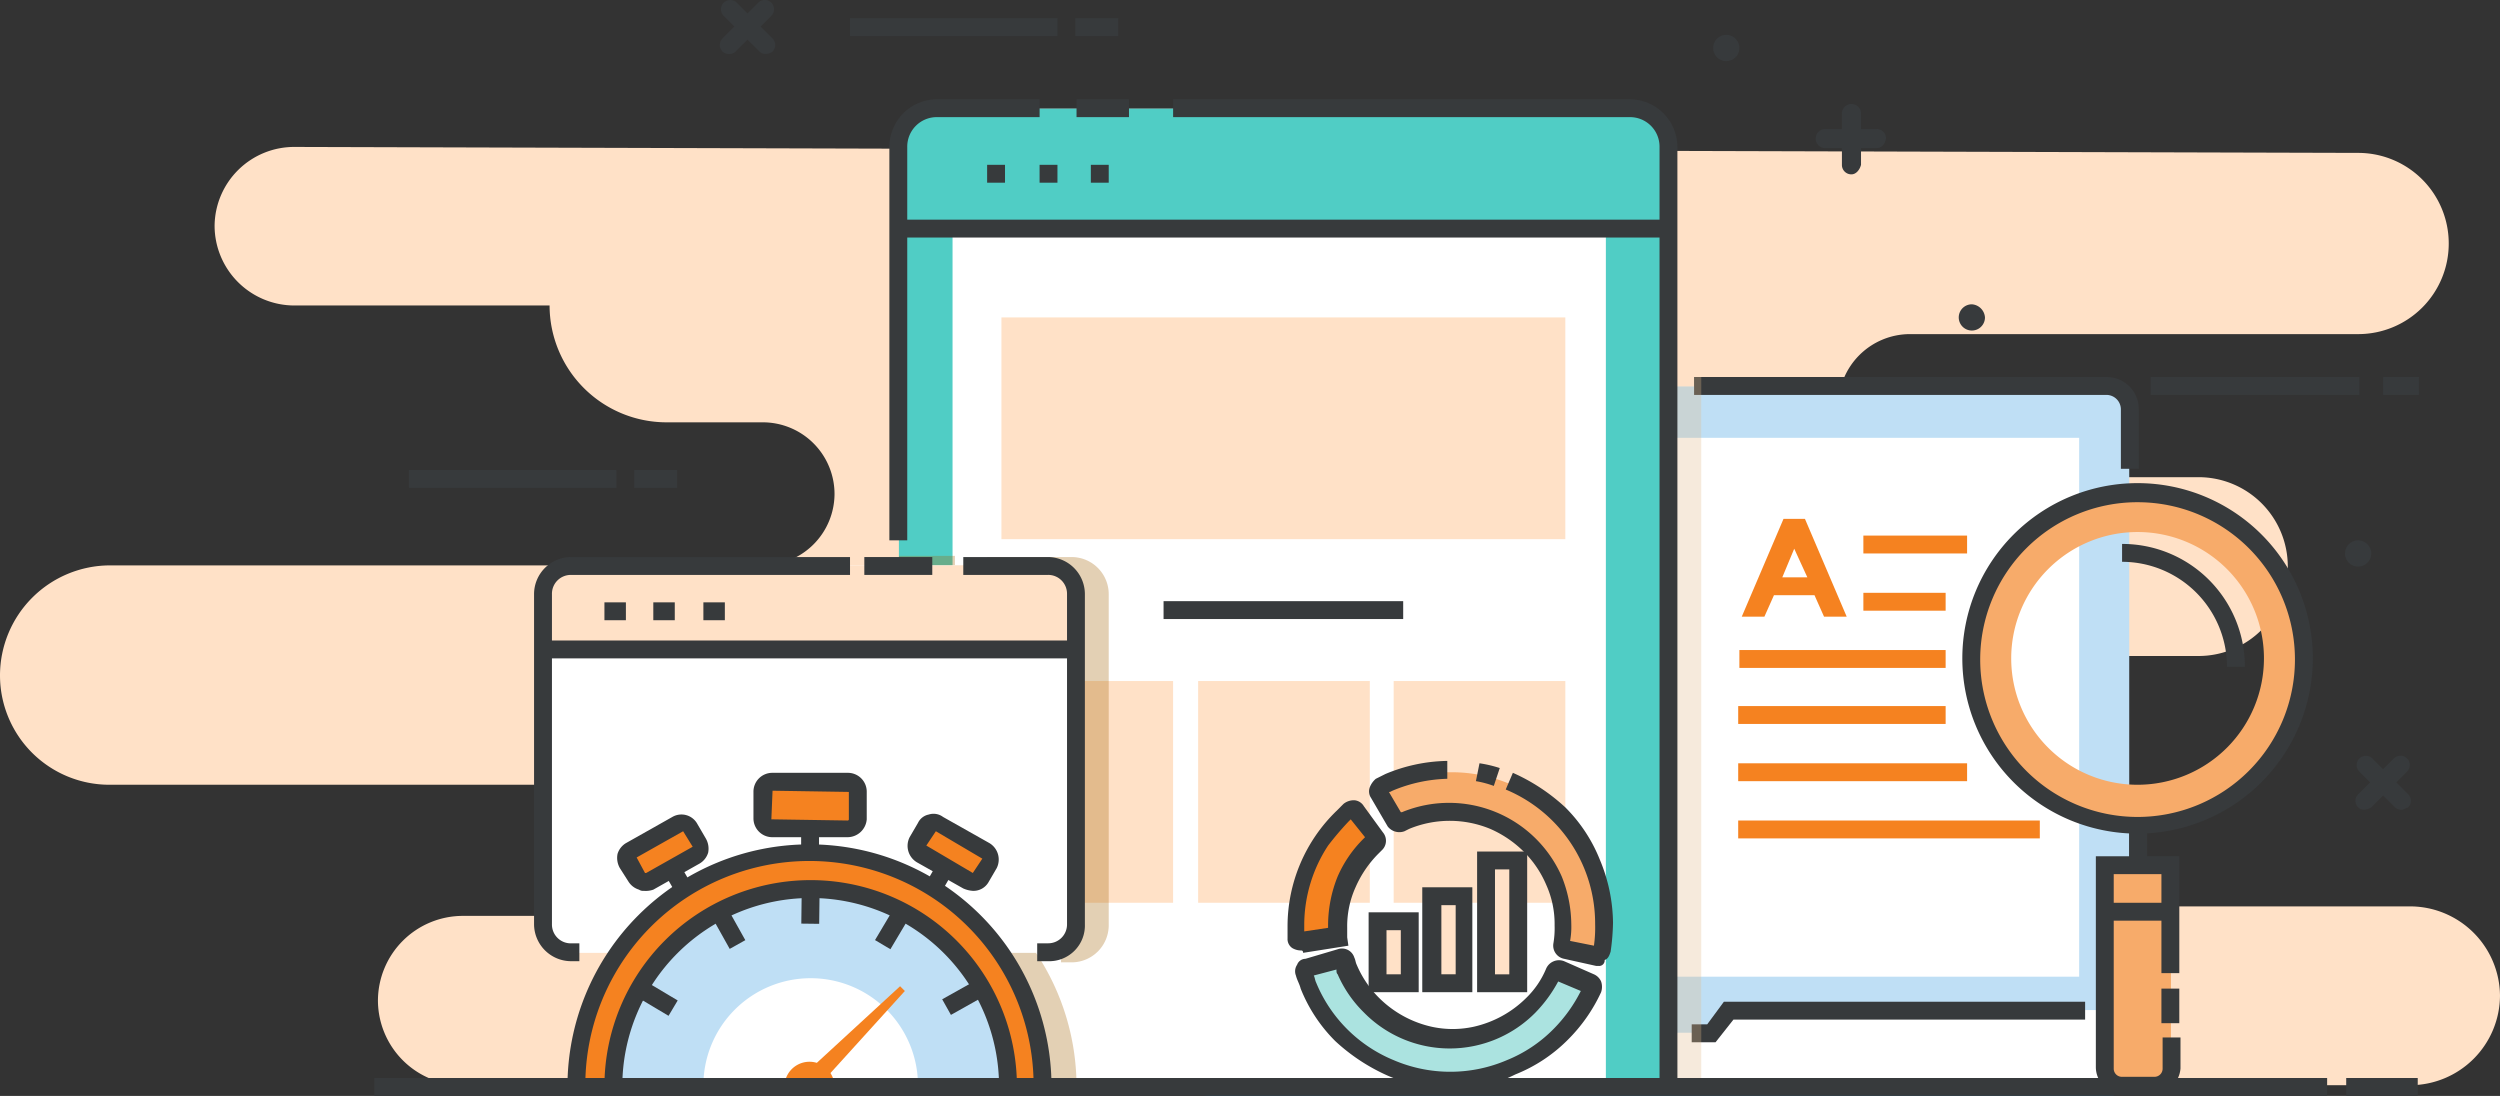 <svg xmlns="http://www.w3.org/2000/svg" width="353.451" height="154.94" viewBox="0 0 353.451 154.94">
  <rect x="0" y="0" width="353.451" height="154.94" fill="#333333" stroke="none"/>
  <g id="Group_292" data-name="Group 292" transform="translate(-1046.662 -452.898)">
    <g id="XMLID_328_" transform="translate(1046.662 473.672)">
      <path id="XMLID_329_" d="M41.632,14.9l291.761.843a12.8,12.8,0,0,1,12.81,12.81h0a12.8,12.8,0,0,1-12.81,12.81H270.018a10.143,10.143,0,0,0-10.113,10.113h0a10.143,10.143,0,0,0,10.113,10.113h40.789A12.624,12.624,0,0,1,323.449,74.23h0a12.624,12.624,0,0,1-12.641,12.641H235.128v35.4H340.809a12.733,12.733,0,0,1,12.641,12.641h0a12.733,12.733,0,0,1-12.641,12.641H65.4a12.013,12.013,0,0,1-11.967-11.967h0A12.013,12.013,0,0,1,65.4,123.615h62.7V105.075H15.507A15.466,15.466,0,0,1,0,89.568H0A15.574,15.574,0,0,1,15.507,74.061h92.366a10.143,10.143,0,0,0,10.113-10.113h0a10.143,10.143,0,0,0-10.113-10.113H94.22A16.545,16.545,0,0,1,77.7,37.317H41.632A11.294,11.294,0,0,1,30.339,26.024h0A11.259,11.259,0,0,1,41.632,14.9Z" transform="translate(0 -14.9)" fill="#ffe1c7"/>
    </g>
    <g id="XMLID_327_" transform="translate(1217.235 507.551)">
      <path id="Path_149" data-name="Path 149" d="M229.973,128.714H102.886a1.592,1.592,0,0,1-1.686-1.685V36.685A1.689,1.689,0,0,1,102.886,35H229.973a1.813,1.813,0,0,1,1.685,1.686V127.2A1.556,1.556,0,0,1,229.973,128.714Z" transform="translate(-101.2 -35)" fill="#bfdff5"/>
    </g>
    <g id="XMLID_325_" transform="translate(1232.236 506.202)">
      <rect id="XMLID_326_" width="7.248" height="2.528" fill="#0686d8"/>
    </g>
    <g id="XMLID_323_" transform="translate(1215.887 506.202)">
      <path id="XMLID_324_" d="M229,130.611H104.951a4.532,4.532,0,0,1-4.551-4.551V38.751a4.532,4.532,0,0,1,4.551-4.551H112.7v2.528h-7.753a2.05,2.05,0,0,0-2.023,2.023V126.06a2.05,2.05,0,0,0,2.023,2.023H229a2.05,2.05,0,0,0,2.023-2.023h2.528A4.532,4.532,0,0,1,229,130.611Z" transform="translate(-100.4 -34.2)" fill="#0686d8"/>
    </g>
    <g id="XMLID_321_" transform="translate(1286.172 506.202)">
      <path id="XMLID_322_" d="M204.969,47.178h-2.528V38.751a2.049,2.049,0,0,0-2.023-2.023H142.1V34.2h58.319a4.532,4.532,0,0,1,4.551,4.551v8.428Z" transform="translate(-142.1 -34.2)" fill="#373a3c"/>
    </g>
    <g id="XMLID_320_" transform="translate(1223.471 514.798)">
      <rect id="Rectangle_89" data-name="Rectangle 89" width="117.143" height="76.185" fill="#fff"/>
    </g>
    <g id="XMLID_318_" transform="translate(1210.999 595.702)">
      <path id="XMLID_319_" d="M232,98.087H104.579a6.327,6.327,0,0,1-6.236-5.225L97.5,87.3h58.993l2.191,3.2h16.349l2.36-3.2h62.2l-.843,4.888A6.749,6.749,0,0,1,232,98.087Z" transform="translate(-97.5 -87.3)" fill="#fff"/>
    </g>
    <g id="XMLID_316_" transform="translate(1209.819 595.702)">
      <path id="XMLID_317_" d="M232.483,99.436H105.059A7.588,7.588,0,0,1,97.643,93.2L96.8,87.637l2.528-.337.843,5.562a5.05,5.05,0,0,0,4.888,4.214H232.483Z" transform="translate(-96.8 -87.3)" fill="#0686d8"/>
    </g>
    <g id="XMLID_314_" transform="translate(1285.835 594.523)">
      <path id="XMLID_315_" d="M145.271,92.331H141.9V89.8h2.191l2.36-3.2h51.071v2.528H147.8Z" transform="translate(-141.9 -86.6)" fill="#373a3c"/>
    </g>
    <g id="XMLID_310_" transform="translate(1209.987 506.202)" opacity="0.3">
      <path id="XMLID_311_" d="M171.568,134.488H174.1V34.2h-1.011v1.348h-46.52v-1.18h-7.248v1.18h-4.045v-1.18h-7.753a4.532,4.532,0,0,0-4.551,4.551v84.95H99.26V123.7l-1.18.169h0l-1.18.169.843,5.562a7.42,7.42,0,0,0,3.2,5.057H114.6Z" transform="translate(-96.9 -34.2)" fill="#e2b98b"/>
    </g>
    <g id="XMLID_309_" transform="translate(1173.749 468.278)">
      <path id="Path_150" data-name="Path 150" d="M184.115,149.911V18.1a6.4,6.4,0,0,0-6.4-6.4H81.8a6.4,6.4,0,0,0-6.4,6.4V149.911Z" transform="translate(-75.4 -11.7)" fill="#50cdc5"/>
    </g>
    <g id="XMLID_308_" transform="translate(1181.334 468.278)">
      <path id="Path_151" data-name="Path 151" d="M172.266,149.911V18.1c0-3.54-2.528-6.4-5.562-6.4H85.462c-3.034,0-5.562,2.865-5.562,6.4V149.911Z" transform="translate(-79.9 -11.7)" fill="#fff"/>
    </g>
    <g id="XMLID_307_" transform="translate(1173.749 468.278)">
      <path id="Path_152" data-name="Path 152" d="M75.4,28.387V17.094A5.325,5.325,0,0,1,80.794,11.7h97.928a5.325,5.325,0,0,1,5.394,5.394V28.387Z" transform="translate(-75.4 -11.7)" fill="#50cdc5"/>
    </g>
    <g id="XMLID_305_" transform="translate(1172.401 466.93)">
      <path id="XMLID_306_" d="M77.128,73.264H74.6V17.642A6.762,6.762,0,0,1,81.342,10.9h14.5v2.528h-14.5a4.173,4.173,0,0,0-4.214,4.214Z" transform="translate(-74.6 -10.9)" fill="#373a3c"/>
    </g>
    <g id="XMLID_303_" transform="translate(1212.516 466.93)">
      <path id="XMLID_304_" d="M169.7,150.628h-2.528V17.642a4.173,4.173,0,0,0-4.214-4.214H98.4V10.9h64.555a6.762,6.762,0,0,1,6.742,6.742Z" transform="translate(-98.4 -10.9)" fill="#373a3c"/>
    </g>
    <g id="XMLID_301_" transform="translate(1198.863 466.93)">
      <rect id="XMLID_302_" width="7.416" height="2.528" fill="#373a3c"/>
    </g>
    <g id="XMLID_299_" transform="translate(1173.749 483.953)">
      <rect id="XMLID_300_" width="108.884" height="2.528" fill="#373a3c"/>
    </g>
    <g id="XMLID_297_" transform="translate(1186.222 476.2)">
      <rect id="XMLID_298_" width="2.528" height="2.528" fill="#373a3c"/>
    </g>
    <g id="XMLID_295_" transform="translate(1193.638 476.2)">
      <rect id="XMLID_296_" width="2.528" height="2.528" fill="#373a3c"/>
    </g>
    <g id="XMLID_293_" transform="translate(1200.886 476.2)">
      <rect id="XMLID_294_" width="2.528" height="2.528" fill="#373a3c"/>
    </g>
    <g id="XMLID_292_" transform="translate(1188.244 497.775)">
      <rect id="Rectangle_90" data-name="Rectangle 90" width="79.724" height="31.35" fill="#ffe1c7"/>
    </g>
    <g id="XMLID_291_" transform="translate(1188.244 549.182)">
      <rect id="Rectangle_91" data-name="Rectangle 91" width="24.271" height="31.35" fill="#ffe1c7"/>
    </g>
    <g id="XMLID_290_" transform="translate(1216.055 549.182)">
      <rect id="Rectangle_92" data-name="Rectangle 92" width="24.271" height="31.35" fill="#ffe1c7"/>
    </g>
    <g id="XMLID_289_" transform="translate(1243.698 549.182)">
      <rect id="Rectangle_93" data-name="Rectangle 93" width="24.271" height="31.35" fill="#ffe1c7"/>
    </g>
    <g id="XMLID_287_" transform="translate(1211.167 537.89)">
      <rect id="XMLID_288_" width="33.879" height="2.528" fill="#373a3c"/>
    </g>
    <g id="XMLID_283_" transform="translate(1347.693 568.229)">
      <rect id="XMLID_284_" width="2.528" height="9.776" fill="#373a3c"/>
    </g>
    <g id="XMLID_279_" transform="translate(1325.445 522.552)">
      <path id="XMLID_280_" d="M188.829,43.9a23.429,23.429,0,1,0,23.428,23.429A23.379,23.379,0,0,0,188.829,43.9Zm0,41.295a17.866,17.866,0,1,1,17.866-17.866A17.875,17.875,0,0,1,188.829,85.195Z" transform="translate(-165.4 -43.9)" fill="#f7ab6a"/>
    </g>
    <g id="XMLID_275_" transform="translate(1324.096 521.203)">
      <path id="XMLID_276_" d="M189.377,92.654a24.777,24.777,0,1,1,24.777-24.777A24.817,24.817,0,0,1,189.377,92.654Zm0-46.857a22.249,22.249,0,1,0,22.249,22.249A22.227,22.227,0,0,0,189.377,45.8Z" transform="translate(-164.6 -43.1)" fill="#373a3c"/>
    </g>
    <g id="XMLID_273_" transform="translate(1346.682 529.799)">
      <path id="XMLID_274_" d="M195.361,65.561h-2.528A14.854,14.854,0,0,0,178,50.728V48.2A17.336,17.336,0,0,1,195.361,65.561Z" transform="translate(-178 -48.2)" fill="#373a3c"/>
    </g>
    <g id="XMLID_272_" transform="translate(1344.322 575.139)">
      <rect id="Rectangle_94" data-name="Rectangle 94" width="9.27" height="31.013" fill="#f7ab6a"/>
    </g>
    <g id="XMLID_270_" transform="translate(1342.974 573.959)">
      <path id="XMLID_271_" d="M184.059,107.942h-4.551a3.741,3.741,0,0,1-3.708-3.708V74.4h11.8V90.918H185.07V76.928h-6.742V104.4a1.152,1.152,0,0,0,1.18,1.18h4.551a1.152,1.152,0,0,0,1.18-1.18V100.02h2.528V104.4A3.833,3.833,0,0,1,184.059,107.942Z" transform="translate(-175.8 -74.4)" fill="#373a3c"/>
    </g>
    <g id="XMLID_268_" transform="translate(1352.244 592.669)">
      <rect id="XMLID_269_" width="2.528" height="4.888" fill="#373a3c"/>
    </g>
    <g id="XMLID_266_" transform="translate(1344.154 580.533)">
      <rect id="XMLID_267_" width="9.776" height="2.528" fill="#373a3c"/>
    </g>
    <g id="XMLID_263_" transform="translate(1310.106 528.619)">
      <rect id="XMLID_264_" width="14.664" height="2.528" fill="#f58220"/>
    </g>
    <g id="XMLID_261_" transform="translate(1310.106 536.71)">
      <rect id="XMLID_262_" width="11.63" height="2.528" fill="#f58220"/>
    </g>
    <g id="XMLID_259_" transform="translate(1292.577 544.8)">
      <rect id="XMLID_260_" width="29.159" height="2.528" fill="#f58220"/>
    </g>
    <g id="XMLID_257_" transform="translate(1292.409 552.722)">
      <rect id="XMLID_258_" width="29.328" height="2.528" fill="#f58220"/>
    </g>
    <g id="XMLID_255_" transform="translate(1292.409 560.813)">
      <rect id="XMLID_256_" width="32.362" height="2.528" fill="#f58220"/>
    </g>
    <g id="XMLID_253_" transform="translate(1292.409 568.903)">
      <rect id="XMLID_254_" width="42.643" height="2.528" fill="#f58220"/>
    </g>
    <g id="XMLID_249_" transform="translate(1292.914 526.26)">
      <path id="XMLID_250_" d="M157.73,59.921l-1.348-3.034h-5.731L149.3,59.921h-3.2L152,46.1h3.034l5.9,13.821Zm-4.214-9.607-1.686,4.045h3.54Z" transform="translate(-146.1 -46.1)" fill="#f58220"/>
    </g>
    <g id="XMLID_245_" transform="translate(1229.876 566.88)">
      <g id="XMLID_246_">
        <path id="XMLID_247_" d="M108.869,89.415a8.272,8.272,0,0,1-.169-1.854v-.506a21.147,21.147,0,0,1,1.686-8.6,23.975,23.975,0,0,1,4.719-6.911l.337-.337a7.331,7.331,0,0,1,1.18-1.011l3.54,4.719c-.337.169-.337.169-.506.506l-.506.506a14.019,14.019,0,0,0-3.371,5.057,15.786,15.786,0,0,0-1.18,6.236v1.517Z" transform="translate(-108.7 -70.2)" fill="#f58220"/>
      </g>
    </g>
    <g id="XMLID_242_" transform="translate(1230.719 588.286)">
      <g id="XMLID_243_">
        <path id="XMLID_244_" d="M130.269,100.261a21.147,21.147,0,0,1-8.6-1.686,22.6,22.6,0,0,1-11.63-11.63,9.746,9.746,0,0,1-.843-2.36l5.731-1.685a7.044,7.044,0,0,0,.674,1.685,20.371,20.371,0,0,0,3.371,5.057,14.019,14.019,0,0,0,5.057,3.371,16.014,16.014,0,0,0,12.473,0,20.37,20.37,0,0,0,5.057-3.371,14.02,14.02,0,0,0,3.371-5.057l5.394,2.36a22.6,22.6,0,0,1-11.63,11.63A22.76,22.76,0,0,1,130.269,100.261Z" transform="translate(-109.2 -82.9)" fill="#abe3e0"/>
      </g>
    </g>
    <g id="XMLID_239_" transform="translate(1241.338 562.077)">
      <g id="XMLID_240_">
        <path id="XMLID_241_" d="M147.356,93.56l-5.731-1.18a20.748,20.748,0,0,0,.337-3.371,19.485,19.485,0,0,0-1.18-6.236,20.37,20.37,0,0,0-3.371-5.057,14.019,14.019,0,0,0-5.057-3.371,16.014,16.014,0,0,0-12.473,0c-.337.169-.506.169-.674.337l-.674.337L115.5,69.963a10.645,10.645,0,0,1,1.517-.674c.169,0,.337-.169.506-.169a21.354,21.354,0,0,1,17.024,0,22.6,22.6,0,0,1,11.63,11.63,21.148,21.148,0,0,1,1.685,8.6A20.349,20.349,0,0,1,147.356,93.56Z" transform="translate(-115.5 -67.35)" fill="#f7ab6a"/>
      </g>
    </g>
    <g id="XMLID_234_" transform="translate(1228.696 566.038)">
      <g id="XMLID_235_">
        <path id="XMLID_236_" d="M109.854,90.937a2.436,2.436,0,0,1-1.18-.337A1.533,1.533,0,0,1,108,89.252V87.566a22.711,22.711,0,0,1,6.911-16.349l.169-.169.843-.843a2.353,2.353,0,0,1,1.517-.506,1.719,1.719,0,0,1,1.348.843l2.7,3.708a1.831,1.831,0,0,1-.169,2.528l-.506.506a15.565,15.565,0,0,0-3.2,4.719,13.439,13.439,0,0,0-1.18,5.731v1.348l.169,1.18-6.4,1.011C110.191,90.937,110.023,90.937,109.854,90.937ZM116.933,72.4h0l-.337.337a44.056,44.056,0,0,0-2.865,3.371,20.493,20.493,0,0,0-3.371,11.124v1.011l3.371-.506v-.506a18.5,18.5,0,0,1,1.348-6.742,17.117,17.117,0,0,1,3.708-5.394l.169-.169Z" transform="translate(-108 -69.7)" fill="#373a3c"/>
      </g>
    </g>
    <g id="XMLID_229_" transform="translate(1229.766 587.002)">
      <g id="XMLID_230_">
        <path id="XMLID_231_" d="M130.657,101.963a22.283,22.283,0,0,1-8.933-1.854,26.965,26.965,0,0,1-7.416-4.888,21.865,21.865,0,0,1-4.888-7.416c-.169-.674-.506-1.18-.674-1.854a1.638,1.638,0,0,1,.169-1.517,1.267,1.267,0,0,1,1.18-.843l4.551-1.348a1.822,1.822,0,0,1,2.36,1.18c.169.337.169.674.337,1.011a14.649,14.649,0,0,0,3.2,4.719A15.283,15.283,0,0,0,127.96,93.2a13.917,13.917,0,0,0,5.9,0,15.283,15.283,0,0,0,7.416-4.045,12.448,12.448,0,0,0,2.865-4.214,1.987,1.987,0,0,1,2.528-1.011l4.214,1.854a1.967,1.967,0,0,1,1.011,1.011,2.339,2.339,0,0,1,0,1.517,23.21,23.21,0,0,1-4.719,6.742,21.865,21.865,0,0,1-7.416,4.888A18.939,18.939,0,0,1,130.657,101.963ZM111.273,85.95c.169.337.169.674.337,1.011a20.142,20.142,0,0,0,10.956,10.956,20.324,20.324,0,0,0,16.012,0,19.551,19.551,0,0,0,6.573-4.382,20.97,20.97,0,0,0,3.877-5.394l-3.2-1.348a19.428,19.428,0,0,1-3.2,4.382,17.008,17.008,0,0,1-24.271,0,17.117,17.117,0,0,1-3.708-5.394c-.169-.169-.169-.337-.169-.674Z" transform="translate(-108.634 -82.138)" fill="#373a3c"/>
      </g>
    </g>
    <g id="XMLID_224_" transform="translate(1240.216 560.475)">
      <g id="XMLID_227_">
        <path id="XMLID_228_" d="M147.307,95.391h-.337l-4.551-1.011a1.9,1.9,0,0,1-1.517-2.191,12.756,12.756,0,0,0,.169-2.528,13.439,13.439,0,0,0-1.18-5.731,14.649,14.649,0,0,0-3.2-4.719,15.565,15.565,0,0,0-4.719-3.2,15,15,0,0,0-11.461,0l-.674.337a2.085,2.085,0,0,1-2.36-.674l-2.36-4.045a1.638,1.638,0,0,1-.169-1.517,3.023,3.023,0,0,1,.843-1.18l1.011-.506.337-.169A23.383,23.383,0,0,1,125.9,66.4v2.528a21.412,21.412,0,0,0-7.753,1.686l-.337.169h-.169l1.686,2.865h.169a17.408,17.408,0,0,1,22.586,9.1,18.5,18.5,0,0,1,1.348,6.742,11.127,11.127,0,0,1-.169,2.36l3.371.674a18.319,18.319,0,0,0,.169-3.034A20.53,20.53,0,0,0,134.16,70.445l1.011-2.36a26.964,26.964,0,0,1,7.416,4.888,21.865,21.865,0,0,1,4.888,7.416,23.548,23.548,0,0,1,1.854,8.933,32.734,32.734,0,0,1-.337,4.045c-.169.506-.337,1.011-.843,1.18A.786.786,0,0,1,147.307,95.391Z" transform="translate(-114.834 -66.4)" fill="#373a3c"/>
      </g>
      <g id="XMLID_225_" transform="translate(15.112 0.337)">
        <path id="XMLID_226_" d="M126.328,69.8a14.043,14.043,0,0,0-2.528-.674l.506-2.528a17.629,17.629,0,0,1,2.865.674Z" transform="translate(-123.8 -66.6)" fill="#373a3c"/>
      </g>
    </g>
    <g id="XMLID_223_" transform="translate(1241.506 583.061)">
      <rect id="Rectangle_95" data-name="Rectangle 95" width="4.551" height="8.765" fill="#ffe1c7"/>
    </g>
    <g id="XMLID_222_" transform="translate(1249.091 579.69)">
      <rect id="Rectangle_96" data-name="Rectangle 96" width="4.551" height="12.304" fill="#ffe1c7"/>
    </g>
    <g id="XMLID_221_" transform="translate(1256.844 574.465)">
      <rect id="Rectangle_97" data-name="Rectangle 97" width="4.551" height="17.361" fill="#ffe1c7"/>
    </g>
    <g id="XMLID_217_" transform="translate(1240.158 581.881)">
      <path id="XMLID_218_" d="M121.879,90.393H114.8V79.1h7.079Zm-4.551-2.528h2.023V81.628h-2.023Z" transform="translate(-114.8 -79.1)" fill="#373a3c"/>
    </g>
    <g id="XMLID_213_" transform="translate(1247.743 578.342)">
      <path id="XMLID_214_" d="M126.379,91.832H119.3V77h7.079ZM122,89.3h2.023V79.528H122Z" transform="translate(-119.3 -77)" fill="#373a3c"/>
    </g>
    <g id="XMLID_209_" transform="translate(1255.496 573.285)">
      <path id="XMLID_210_" d="M130.979,93.889H123.9V74h7.079Zm-4.551-2.528h2.023V76.528h-2.023Z" transform="translate(-123.9 -74)" fill="#373a3c"/>
    </g>
    <g id="XMLID_206_" transform="translate(1173.749 531.485)" opacity="0.3">
      <path id="XMLID_207_" d="M99.166,124.2h1.348a34.178,34.178,0,0,0-5.731-18.878h3.54v1.348H99.84a5.251,5.251,0,0,0,5.225-5.225V54.594a5.251,5.251,0,0,0-5.225-5.225H87.873v1.18H83.322V49.2H75.4v75H99.166Z" transform="translate(-75.4 -49.2)" fill="#a26005"/>
    </g>
    <g id="XMLID_204_" transform="translate(1123.352 532.833)">
      <path id="Path_153" data-name="Path 153" d="M117.64,104.779H48.871a3.381,3.381,0,0,1-3.371-3.371V53.371A3.381,3.381,0,0,1,48.871,50H117.64a3.381,3.381,0,0,1,3.371,3.371v47.868A3.421,3.421,0,0,1,117.64,104.779Z" transform="translate(-45.5 -50)" fill="#fff"/>
    </g>
    <g id="XMLID_203_" transform="translate(1123.352 532.833)">
      <path id="Path_154" data-name="Path 154" d="M45.5,61.63V53.708A3.741,3.741,0,0,1,49.208,50h67.926a3.741,3.741,0,0,1,3.708,3.708V61.63Z" transform="translate(-45.5 -50)" fill="#ffe1c7"/>
    </g>
    <g id="XMLID_201_" transform="translate(1123.352 543.452)">
      <rect id="XMLID_202_" width="75.511" height="2.528" fill="#373a3c"/>
    </g>
    <g id="XMLID_199_" transform="translate(1132.117 538.058)">
      <rect id="XMLID_200_" width="3.034" height="2.528" fill="#373a3c"/>
    </g>
    <g id="XMLID_192_" transform="translate(1139.027 538.058)">
      <rect id="XMLID_193_" width="3.034" height="2.528" fill="#373a3c"/>
    </g>
    <g id="XMLID_190_" transform="translate(1146.107 538.058)">
      <rect id="XMLID_191_" width="3.034" height="2.528" fill="#373a3c"/>
    </g>
    <g id="XMLID_188_" transform="translate(1182.851 531.653)">
      <path id="XMLID_189_" d="M92.767,106.439H91.25V103.91h1.517a2.662,2.662,0,0,0,2.7-2.7V54.525a2.662,2.662,0,0,0-2.7-2.7H80.8V49.3H92.767a5.251,5.251,0,0,1,5.225,5.225v46.689A5.045,5.045,0,0,1,92.767,106.439Z" transform="translate(-80.8 -49.3)" fill="#373a3c"/>
    </g>
    <g id="XMLID_186_" transform="translate(1168.861 531.653)">
      <rect id="XMLID_187_" width="9.607" height="2.528" fill="#373a3c"/>
    </g>
    <g id="XMLID_184_" transform="translate(1122.172 531.653)">
      <path id="XMLID_185_" d="M51.2,106.439h-1.18a5.251,5.251,0,0,1-5.225-5.225V54.525A5.251,5.251,0,0,1,50.025,49.3H89.466v2.528H50.025a2.662,2.662,0,0,0-2.7,2.7v46.689a2.662,2.662,0,0,0,2.7,2.7H51.2Z" transform="translate(-44.8 -49.3)" fill="#373a3c"/>
    </g>
    <g id="XMLID_182_" transform="translate(1128.409 573.622)">
      <path id="XMLID_183_" d="M114.235,107.067a32.867,32.867,0,0,0-65.735,0Z" transform="translate(-48.5 -74.2)" fill="#f58220"/>
    </g>
    <g id="XMLID_180_" transform="translate(1126.892 572.274)">
      <path id="XMLID_181_" d="M116.032,107.616H113.5a31.688,31.688,0,1,0-63.375,0H47.6a34.216,34.216,0,0,1,68.432,0Z" transform="translate(-47.6 -73.4)" fill="#373a3c"/>
    </g>
    <g id="XMLID_178_" transform="translate(1133.465 578.679)">
      <path id="XMLID_179_" d="M107.122,105.011a27.811,27.811,0,1,0-55.622,0Z" transform="translate(-51.5 -77.2)" fill="#bfdff5"/>
    </g>
    <g id="XMLID_176_" transform="translate(1146.107 591.32)">
      <path id="XMLID_177_" d="M89.339,99.87A15.17,15.17,0,1,0,59,99.87Z" transform="translate(-59 -84.7)" fill="#fff"/>
    </g>
    <g id="XMLID_174_" transform="translate(1157.568 602.95)">
      <path id="XMLID_175_" d="M72.879,95.14a3.54,3.54,0,0,0-7.079,0Z" transform="translate(-65.8 -91.6)" fill="#f58220"/>
    </g>
    <g id="XMLID_172_" transform="translate(1132.117 577.33)">
      <path id="XMLID_173_" d="M109.019,105.559H106.49a26.631,26.631,0,1,0-53.262,0H50.7a29.159,29.159,0,0,1,58.319,0Z" transform="translate(-50.7 -76.4)" fill="#373a3c"/>
    </g>
    <g id="XMLID_170_" transform="translate(1159.951 578.086)">
      <rect id="XMLID_171_" width="5.394" height="2.528" transform="translate(0 5.393) rotate(-89.294)" fill="#373a3c"/>
    </g>
    <g id="XMLID_168_" transform="translate(1170.373 581.461)">
      <rect id="XMLID_169_" width="5.057" height="2.528" transform="matrix(0.511, -0.86, 0.86, 0.511, 0, 4.347)" fill="#373a3c"/>
    </g>
    <g id="XMLID_166_" transform="translate(1179.869 591.46)">
      <rect id="XMLID_167_" width="5.562" height="2.528" transform="matrix(0.872, -0.489, 0.489, 0.872, 0, 2.719)" fill="#373a3c"/>
    </g>
    <g id="XMLID_164_" transform="translate(1136.402 591.495)">
      <rect id="XMLID_165_" width="2.528" height="5.562" transform="matrix(0.512, -0.859, 0.859, 0.512, 0, 2.172)" fill="#373a3c"/>
    </g>
    <g id="XMLID_162_" transform="translate(1147.361 581.404)">
      <rect id="XMLID_163_" width="2.528" height="5.057" transform="translate(0 1.234) rotate(-29.203)" fill="#373a3c"/>
    </g>
    <g id="XMLID_160_" transform="translate(1161.276 592.331)">
      <path id="XMLID_161_" d="M68,96.93,80.641,85.3l.674.674L69.854,98.615Z" transform="translate(-68 -85.3)" fill="#f58220"/>
    </g>
    <g id="XMLID_158_" transform="translate(1159.928 567.555)">
      <rect id="XMLID_159_" width="2.528" height="6.068" fill="#373a3c"/>
    </g>
    <g id="XMLID_157_" transform="translate(1154.534 563.509)">
      <path id="Path_155" data-name="Path 155" d="M75.967,74.773H65.348A1.45,1.45,0,0,1,64,73.425V69.548A1.45,1.45,0,0,1,65.348,68.2H75.967a1.45,1.45,0,0,1,1.348,1.348v3.877A1.45,1.45,0,0,1,75.967,74.773Z" transform="translate(-64 -68.2)" fill="#f58220"/>
    </g>
    <g id="XMLID_151_" transform="translate(1153.186 562.161)">
      <path id="XMLID_154_" d="M76.515,76.5H65.9a2.662,2.662,0,0,1-2.7-2.7V70.1a2.662,2.662,0,0,1,2.7-2.7H76.515a2.662,2.662,0,0,1,2.7,2.7v3.877A2.737,2.737,0,0,1,76.515,76.5ZM65.9,69.928l-.169,4.045,10.787.169a.165.165,0,0,0,.169-.169V70.1Z" transform="translate(-63.2 -67.4)" fill="#373a3c"/>
    </g>
    <g id="XMLID_148_" transform="translate(1177.828 573.21)">
      <rect id="XMLID_149_" width="4.719" height="2.528" transform="matrix(0.5, -0.866, 0.866, 0.5, 0, 4.087)" fill="#373a3c"/>
    </g>
    <g id="XMLID_146_" transform="translate(1176.277 569.24)">
      <path id="XMLID_147_" d="M84.148,79.859l-6.573-3.708a1.356,1.356,0,0,1-.506-1.854l1.18-2.023a1.356,1.356,0,0,1,1.854-.506l6.573,3.708a1.356,1.356,0,0,1,.506,1.854L86,79.353A1.356,1.356,0,0,1,84.148,79.859Z" transform="translate(-76.9 -71.6)" fill="#f58220"/>
    </g>
    <g id="XMLID_142_" transform="translate(1174.964 567.959)">
      <path id="XMLID_143_" d="M85.356,81.728a3.967,3.967,0,0,1-1.348-.337l-6.573-3.708a2.711,2.711,0,0,1-1.011-3.54l1.18-2.023a2.144,2.144,0,0,1,1.517-1.18,2.229,2.229,0,0,1,2.023.337l6.573,3.708a2.711,2.711,0,0,1,1.011,3.54l-1.18,2.023A2.456,2.456,0,0,1,85.356,81.728Zm0-2.528h0L86.7,77.177,80.131,73.3l-1.348,2.023Z" transform="translate(-76.121 -70.84)" fill="#373a3c"/>
    </g>
    <g id="XMLID_139_" transform="translate(1139.553 573.309)">
      <rect id="XMLID_140_" width="2.528" height="4.719" transform="translate(0 1.265) rotate(-30.014)" fill="#373a3c"/>
    </g>
    <g id="XMLID_137_" transform="translate(1135.151 569.24)">
      <path id="XMLID_138_" d="M55.7,79.859l6.573-3.708a1.356,1.356,0,0,0,.506-1.854L61.6,72.274a1.356,1.356,0,0,0-1.854-.506l-6.573,3.708a1.356,1.356,0,0,0-.506,1.854l1.18,2.023A1.435,1.435,0,0,0,55.7,79.859Z" transform="translate(-52.5 -71.6)" fill="#f58220"/>
    </g>
    <g id="XMLID_133_" transform="translate(1133.905 568.06)">
      <path id="XMLID_134_" d="M55.535,81.687a1.013,1.013,0,0,1-.674-.169,2.69,2.69,0,0,1-1.517-1.18l-1.18-1.854a2.9,2.9,0,0,1-.337-2.023,2.69,2.69,0,0,1,1.18-1.517l6.573-3.708a2.558,2.558,0,0,1,3.54,1.011l1.18,2.023a2.9,2.9,0,0,1,.337,2.023,2.69,2.69,0,0,1-1.18,1.517l-6.573,3.708A3.285,3.285,0,0,1,55.535,81.687ZM61.1,73.26l-6.573,3.708,1.18,2.191h.169l6.573-3.708Z" transform="translate(-51.761 -70.9)" fill="#373a3c"/>
    </g>
    <g id="XMLID_113_" transform="translate(1099.587 605.31)">
      <rect id="XMLID_114_" width="276.086" height="2.528" fill="#373a3c"/>
    </g>
    <g id="XMLID_108_" transform="translate(1378.369 605.31)">
      <rect id="XMLID_109_" width="10.113" height="2.528" fill="#373a3c"/>
    </g>
    <g id="XMLID_103_" transform="translate(1303.365 467.604)">
      <g id="XMLID_106_" transform="translate(0 3.54)">
        <path id="XMLID_107_" d="M160.9,16.1h-7.248a1.348,1.348,0,0,1,0-2.7H160.9a1.329,1.329,0,0,1,1.348,1.348C162.076,15.591,161.57,16.1,160.9,16.1Z" transform="translate(-152.3 -13.4)" fill="#373a3c"/>
      </g>
      <g id="XMLID_104_" transform="translate(3.708)">
        <path id="XMLID_105_" d="M155.848,21.244A1.329,1.329,0,0,1,154.5,19.9V12.648a1.348,1.348,0,1,1,2.7,0V19.9C157.028,20.57,156.523,21.244,155.848,21.244Z" transform="translate(-154.5 -11.3)" fill="#373a3c"/>
      </g>
    </g>
    <g id="XMLID_93_" transform="translate(1148.424 452.898)">
      <g id="XMLID_96_">
        <path id="XMLID_97_" d="M61.6,10.2a1.288,1.288,0,0,1-.843-.337,1.323,1.323,0,0,1,0-1.854l5.057-5.057a1.311,1.311,0,0,1,1.854,1.854L62.608,9.865A1.238,1.238,0,0,1,61.6,10.2Z" transform="translate(-60.375 -2.575)" fill="#373a3c"/>
      </g>
      <g id="XMLID_94_" transform="translate(0.169)">
        <path id="XMLID_95_" d="M66.754,10.2a1.287,1.287,0,0,1-.843-.337L60.854,4.808a1.311,1.311,0,0,1,1.854-1.854l5.057,5.057a1.323,1.323,0,0,1,0,1.854A1.664,1.664,0,0,1,66.754,10.2Z" transform="translate(-60.475 -2.575)" fill="#373a3c"/>
      </g>
    </g>
    <g id="XMLID_88_" transform="translate(1379.676 559.759)">
      <g id="XMLID_91_">
        <path id="XMLID_92_" d="M198.8,73.6a1.287,1.287,0,0,1-.843-.337,1.323,1.323,0,0,1,0-1.854l5.057-5.057a1.311,1.311,0,1,1,1.854,1.854l-5.057,5.057A2.4,2.4,0,0,1,198.8,73.6Z" transform="translate(-197.575 -65.975)" fill="#373a3c"/>
      </g>
      <g id="XMLID_89_" transform="translate(0.169)">
        <path id="XMLID_90_" d="M203.953,73.6a1.288,1.288,0,0,1-.843-.337l-5.057-5.057a1.311,1.311,0,0,1,1.854-1.854l5.057,5.057a1.323,1.323,0,0,1,0,1.854C204.459,73.433,204.291,73.6,203.953,73.6Z" transform="translate(-197.675 -65.975)" fill="#373a3c"/>
      </g>
    </g>
    <g id="XMLID_86_" transform="translate(1166.838 455.468)">
      <rect id="XMLID_87_" width="29.328" height="2.528" fill="#373a3c"/>
    </g>
    <g id="XMLID_80_" transform="translate(1350.727 506.202)">
      <rect id="XMLID_81_" width="29.496" height="2.528" fill="#373a3c"/>
    </g>
    <g id="XMLID_78_" transform="translate(1383.594 506.202)">
      <rect id="XMLID_79_" width="5.057" height="2.528" fill="#373a3c"/>
    </g>
    <g id="XMLID_76_" transform="translate(1198.695 455.468)">
      <rect id="XMLID_77_" width="6.068" height="2.528" fill="#373a3c"/>
    </g>
    <g id="XMLID_74_" transform="translate(1104.475 519.349)">
      <rect id="XMLID_75_" width="29.328" height="2.528" fill="#373a3c"/>
    </g>
    <g id="XMLID_72_" transform="translate(1136.331 519.349)">
      <rect id="XMLID_73_" width="6.068" height="2.528" fill="#373a3c"/>
    </g>
    <g id="XMLID_70_" transform="translate(1288.869 457.828)">
      <path id="XMLID_71_" d="M147.408,7.354A1.854,1.854,0,1,1,145.554,5.5,1.87,1.87,0,0,1,147.408,7.354Z" transform="translate(-143.7 -5.5)" fill="#373a3c"/>
    </g>
    <g id="XMLID_47_" transform="translate(1323.59 495.921)">
      <path id="XMLID_52_" d="M168.008,29.954a1.854,1.854,0,1,1-1.854-1.854A1.992,1.992,0,0,1,168.008,29.954Z" transform="translate(-164.3 -28.1)" fill="#373a3c"/>
    </g>
    <g id="XMLID_6_" transform="translate(1378.201 529.294)">
      <path id="XMLID_46_" d="M200.408,49.754a1.854,1.854,0,1,1-1.854-1.854A1.871,1.871,0,0,1,200.408,49.754Z" transform="translate(-196.7 -47.9)" fill="#373a3c"/>
    </g>
  </g>
</svg>
